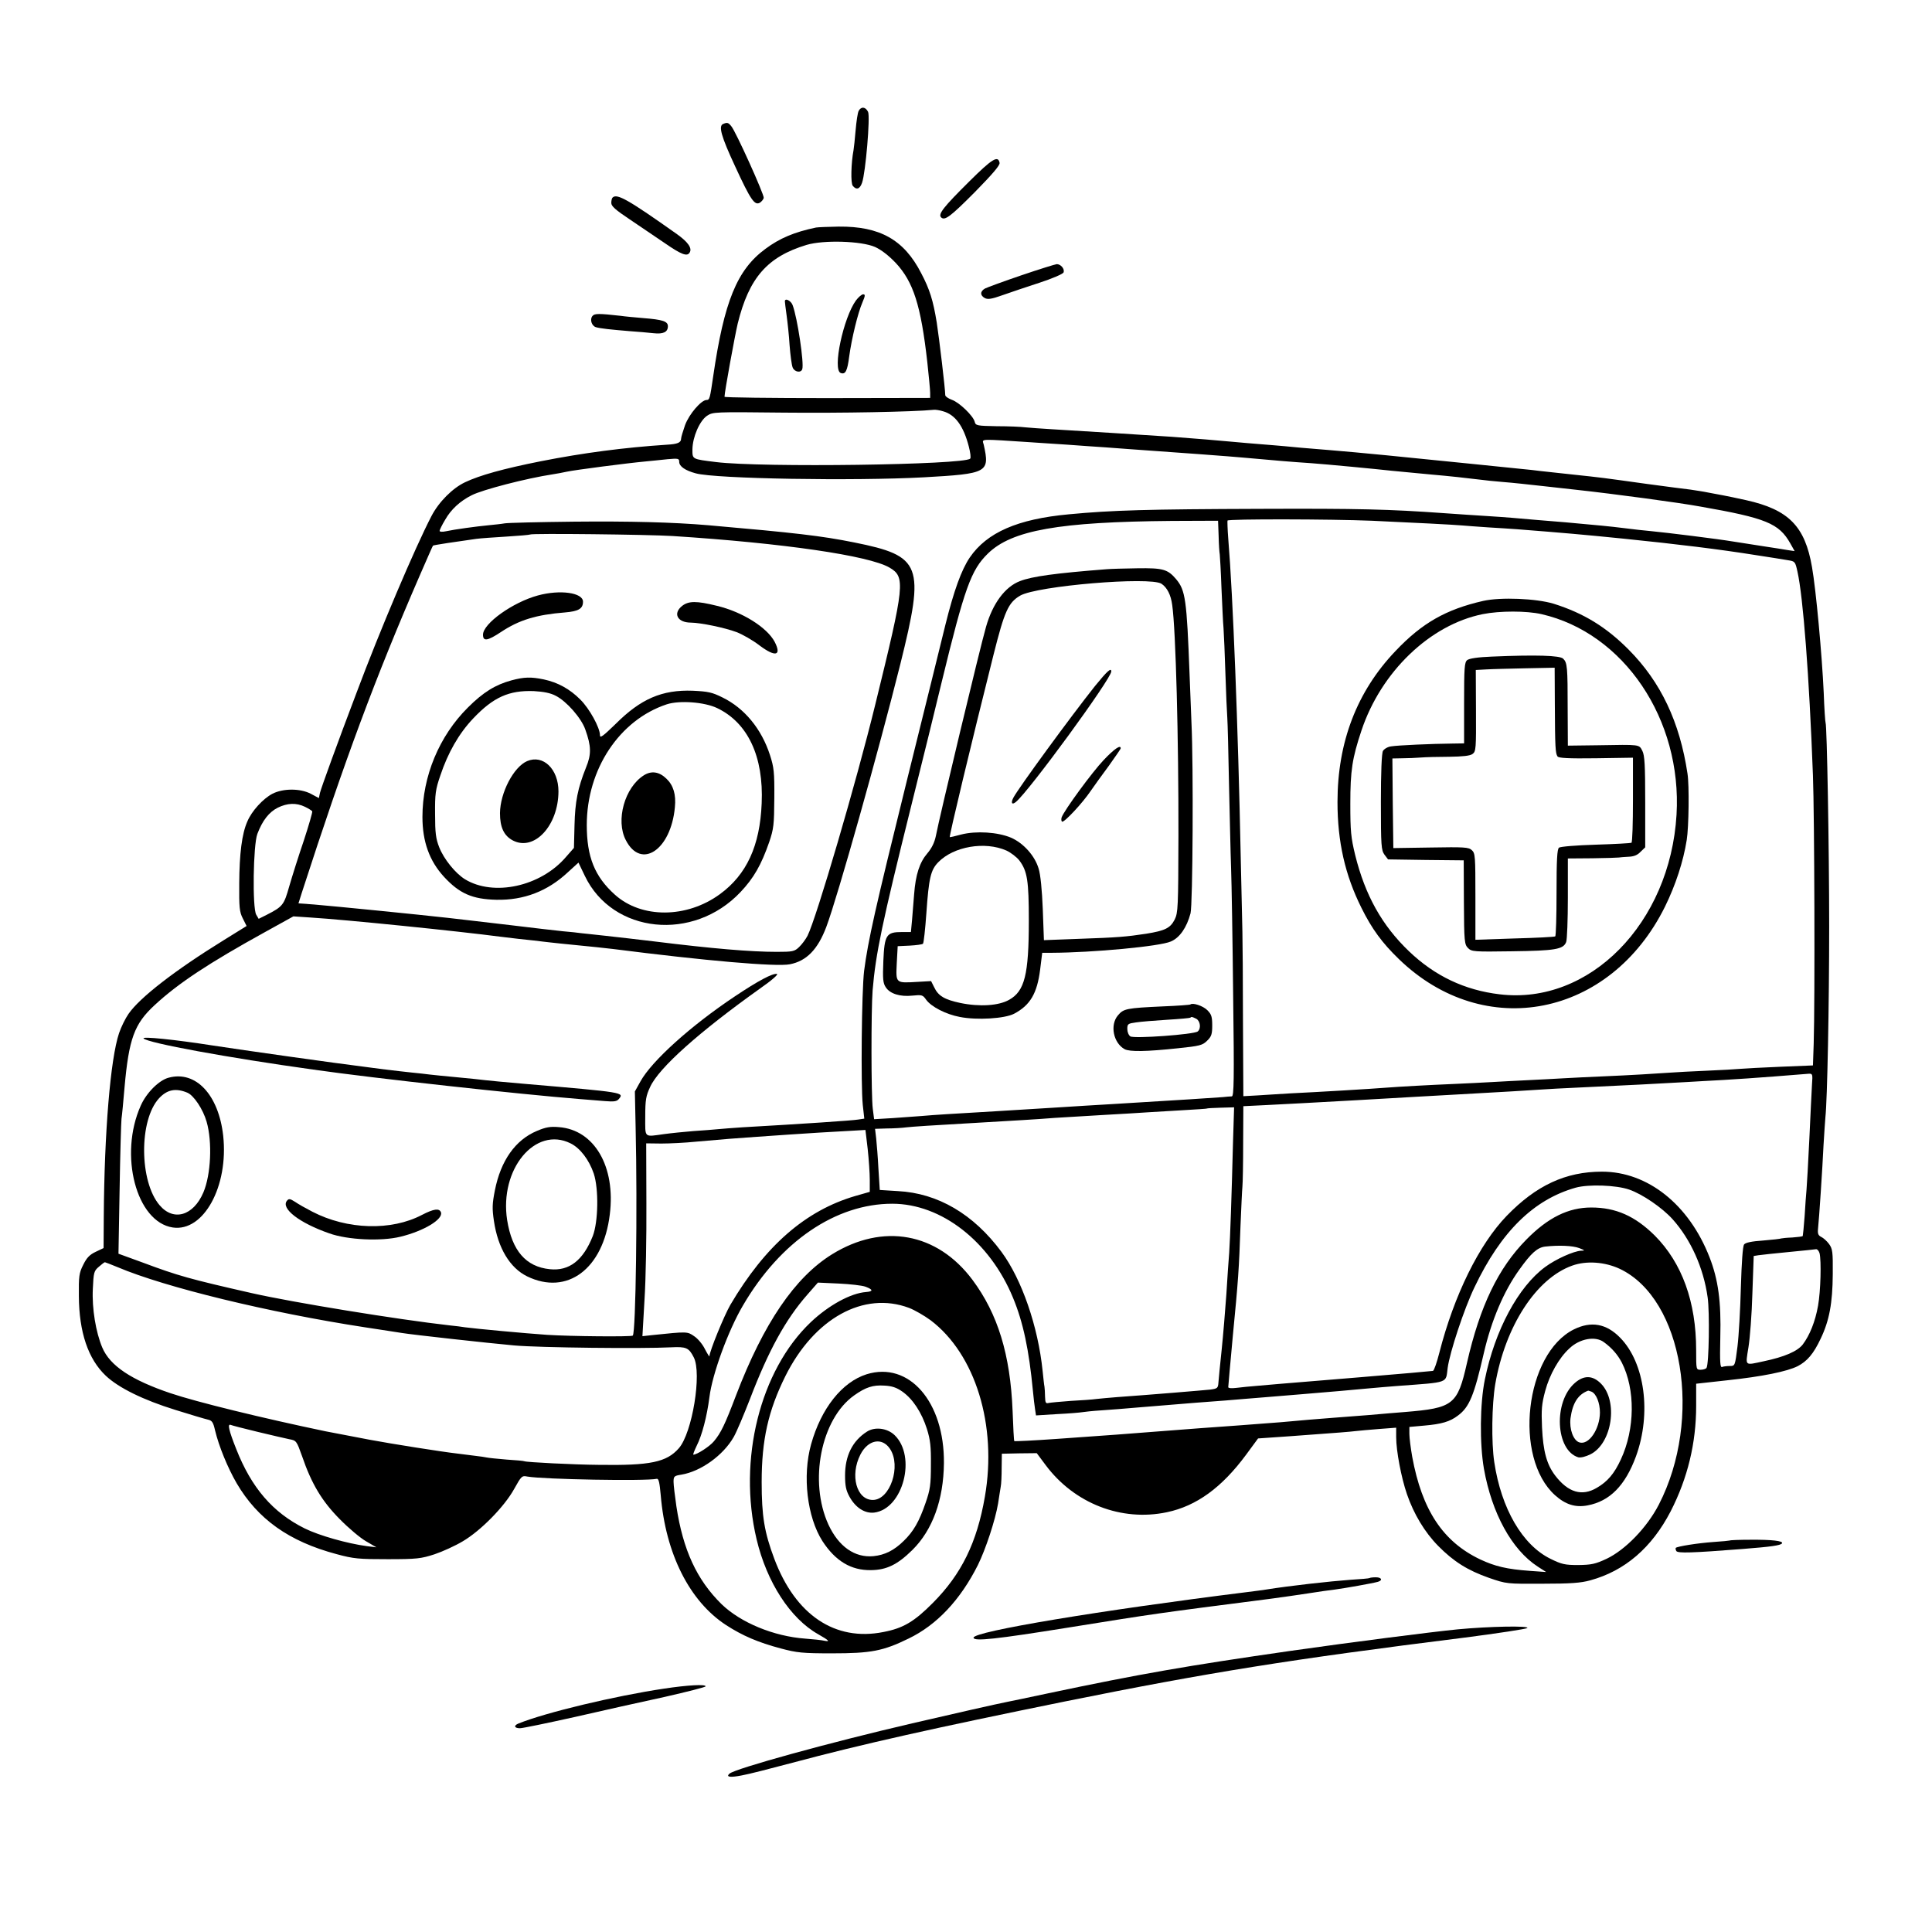 <?xml version="1.0" standalone="no"?>
<!DOCTYPE svg PUBLIC "-//W3C//DTD SVG 20010904//EN"
 "http://www.w3.org/TR/2001/REC-SVG-20010904/DTD/svg10.dtd">
<svg version="1.0" xmlns="http://www.w3.org/2000/svg"
 width="1024pt" height="1024pt" viewBox="0 0 1024 1024"
 preserveAspectRatio="xMidYMid meet">
<g transform="translate(0,1024) scale(0.1,-0.1)"
fill="#000000" stroke="none">
<path d="M4551 9652 c-5 -9 -12 -55 -16 -102 -4 -47 -9 -94 -11 -105 -13 -69
-16 -176 -4 -190 19 -23 37 -18 49 16 19 54 44 350 32 376 -13 27 -37 30 -50
5z"/>
<path d="M3833 9583 c-26 -10 -11 -65 63 -224 83 -180 104 -210 132 -193 9 6
18 17 20 25 3 17 -149 354 -172 380 -16 20 -22 21 -43 12z"/>
<path d="M5137 9278 c-136 -135 -166 -173 -149 -190 19 -19 48 2 181 136 90
92 132 140 129 153 -8 41 -39 22 -161 -99z"/>
<path d="M3247 9193 c-4 -3 -7 -16 -7 -29 0 -17 23 -37 98 -87 53 -36 137 -93
186 -126 87 -60 118 -72 131 -50 15 23 -8 56 -67 98 -257 182 -318 217 -341
194z"/>
<path d="M4325 9034 c-115 -24 -193 -57 -268 -113 -151 -111 -219 -279 -277
-676 -17 -117 -19 -125 -35 -125 -28 0 -92 -74 -114 -133 -11 -32 -21 -64 -21
-72 0 -21 -19 -29 -75 -32 -227 -15 -442 -43 -670 -88 -196 -39 -322 -74 -400
-111 -66 -31 -139 -104 -178 -179 -88 -169 -275 -610 -397 -936 -101 -266
-187 -503 -194 -531 l-6 -28 -43 23 c-56 29 -146 29 -203 0 -51 -27 -110 -92
-133 -147 -29 -65 -42 -171 -43 -328 -1 -127 1 -151 19 -186 l20 -40 -121 -75
c-259 -160 -446 -305 -505 -391 -16 -23 -39 -69 -50 -102 -46 -137 -78 -526
-81 -974 l-1 -165 -42 -20 c-32 -15 -48 -32 -66 -69 -22 -43 -24 -61 -23 -165
1 -192 49 -334 143 -423 68 -64 198 -128 369 -181 80 -25 157 -48 171 -51 23
-5 29 -14 39 -58 20 -83 66 -196 114 -279 112 -191 278 -309 529 -376 92 -25
118 -27 272 -27 155 0 177 3 248 26 42 14 110 45 150 69 95 56 220 183 272
277 38 68 41 72 70 66 86 -15 626 -25 686 -12 10 2 15 -19 21 -87 26 -311 153
-562 346 -688 88 -57 170 -92 290 -124 86 -23 116 -26 272 -26 206 0 270 12
405 78 150 72 275 205 368 390 41 83 92 237 107 326 5 35 12 75 14 89 3 14 5
59 5 100 l1 75 93 2 92 1 47 -63 c152 -204 402 -301 643 -250 157 33 291 131
419 304 l64 87 173 12 c260 19 311 23 344 27 17 2 72 7 123 11 l92 7 0 -50 c0
-73 27 -215 57 -302 36 -105 94 -202 166 -275 81 -82 155 -129 269 -169 93
-32 94 -32 283 -31 149 0 204 4 254 18 183 50 326 173 426 366 90 176 135 361
135 560 l0 116 163 18 c189 20 319 47 375 75 50 26 84 65 122 146 46 96 63
189 64 342 1 118 -1 134 -20 160 -11 15 -30 32 -41 37 -16 8 -20 17 -17 45 6
56 23 314 29 441 4 63 8 130 10 149 10 91 20 594 20 1011 0 421 -12 1066 -19
1079 -2 3 -7 76 -10 161 -9 197 -41 546 -62 664 -37 217 -124 305 -349 355
-49 11 -103 22 -119 25 -16 3 -52 10 -80 15 -28 6 -71 12 -96 16 -25 3 -128
16 -230 30 -245 34 -235 33 -395 50 -77 8 -156 17 -175 19 -19 3 -60 7 -90 10
-30 3 -145 15 -255 26 -393 40 -593 60 -775 75 -102 8 -205 17 -230 20 -25 2
-79 7 -120 10 -41 3 -120 10 -175 15 -96 9 -138 12 -305 25 -104 7 -514 33
-635 40 -55 3 -118 8 -140 10 -22 3 -90 6 -152 6 -105 2 -112 3 -117 24 -8 31
-81 102 -121 116 -19 7 -35 18 -35 25 0 32 -32 300 -45 384 -19 117 -37 176
-83 263 -91 177 -219 248 -437 246 -55 -1 -109 -3 -120 -5z m313 -103 c33 -15
72 -45 110 -85 93 -100 133 -224 167 -526 8 -74 15 -147 15 -162 l0 -27 -545
-1 c-300 0 -545 3 -545 7 0 24 54 320 70 388 60 243 157 354 365 417 91 27
290 21 363 -11z m361 -871 c64 -18 108 -78 136 -187 8 -31 12 -60 7 -64 -34
-33 -1105 -48 -1347 -18 -128 16 -125 14 -125 67 1 66 38 151 77 178 32 21 36
21 410 17 300 -3 682 4 793 15 8 1 30 -2 49 -8z m477 -165 c126 -8 258 -17
294 -20 36 -2 130 -9 210 -15 258 -18 554 -40 605 -45 203 -18 245 -22 365
-30 83 -6 345 -31 425 -40 22 -2 117 -11 210 -20 94 -8 202 -20 240 -25 39 -5
104 -12 145 -15 41 -3 134 -13 205 -21 72 -8 153 -17 180 -20 201 -22 544 -68
658 -89 348 -61 416 -89 476 -195 l23 -41 -34 5 c-18 3 -78 13 -133 21 -55 9
-127 20 -160 25 -77 13 -350 47 -435 55 -36 3 -96 10 -135 15 -38 5 -95 11
-126 14 -111 11 -285 26 -354 31 -38 3 -90 8 -115 10 -25 2 -88 7 -140 10 -52
3 -153 10 -225 15 -292 21 -455 25 -970 23 -603 -2 -788 -7 -1020 -29 -271
-25 -434 -96 -525 -229 -44 -65 -84 -175 -129 -356 -22 -90 -114 -463 -205
-829 -167 -676 -205 -844 -226 -1006 -13 -106 -18 -606 -7 -711 l8 -72 -33 -5
c-28 -5 -296 -23 -613 -41 -49 -3 -108 -8 -130 -10 -22 -2 -80 -7 -130 -10
-49 -4 -119 -11 -155 -16 -109 -15 -100 -23 -100 94 0 88 4 109 26 156 46 101
259 291 583 522 63 44 98 75 89 77 -23 4 -99 -36 -223 -119 -234 -156 -440
-342 -500 -450 l-30 -54 4 -190 c10 -428 1 -1088 -15 -1104 -7 -7 -329 -4
-454 4 -117 8 -375 32 -435 40 -16 3 -52 7 -80 10 -276 31 -834 122 -1050 171
-330 75 -391 92 -578 162 l-129 47 6 340 c3 187 8 356 10 375 3 19 10 94 16
165 23 260 52 338 159 437 126 117 289 224 586 388 l150 83 90 -6 c192 -12
780 -72 1009 -102 67 -8 123 -15 176 -20 30 -4 69 -8 85 -10 17 -2 82 -9 145
-15 63 -6 149 -15 190 -20 485 -62 863 -95 936 -81 89 17 149 79 194 199 60
160 276 928 392 1392 131 527 114 573 -245 645 -174 35 -314 51 -772 91 -187
16 -418 22 -715 19 -184 -2 -348 -6 -365 -9 -16 -3 -55 -7 -85 -10 -64 -6
-181 -22 -227 -32 -18 -4 -33 -3 -33 2 0 5 13 32 30 60 30 53 78 98 140 129
56 29 291 90 430 111 19 3 53 9 75 14 41 9 318 45 415 54 30 3 83 8 118 12 57
5 62 4 62 -14 0 -24 32 -46 88 -61 106 -29 839 -41 1208 -21 339 19 351 25
318 173 -8 33 -34 31 262 12z m1794 -415 c222 -10 435 -21 480 -25 19 -2 80
-6 135 -10 55 -3 125 -8 155 -10 255 -20 346 -28 565 -50 286 -29 512 -57 700
-87 72 -11 148 -23 170 -27 39 -6 40 -7 52 -61 30 -135 62 -547 82 -1080 8
-212 11 -1194 4 -1421 l-4 -116 -172 -7 c-95 -4 -190 -9 -212 -11 -22 -2 -103
-7 -180 -10 -77 -3 -162 -8 -190 -10 -69 -5 -217 -14 -360 -20 -66 -3 -158 -7
-205 -10 -47 -3 -132 -7 -190 -10 -58 -3 -143 -7 -190 -10 -47 -3 -137 -7
-200 -10 -142 -6 -286 -14 -365 -20 -72 -6 -359 -23 -505 -30 -58 -4 -138 -8
-177 -11 l-73 -4 -2 393 c0 215 -2 430 -3 477 -1 47 -5 227 -9 400 -14 690
-41 1381 -66 1685 -4 50 -5 93 -4 96 5 9 548 8 764 -1z m-811 -80 c1 -45 4
-89 6 -98 1 -9 6 -89 9 -177 4 -88 8 -185 11 -215 2 -30 7 -138 10 -240 3
-102 8 -207 10 -235 2 -27 6 -185 9 -350 4 -165 8 -365 11 -445 3 -80 8 -385
11 -677 6 -449 4 -533 -7 -534 -8 0 -30 -2 -49 -4 -34 -3 -239 -16 -570 -36
-91 -5 -230 -14 -310 -19 -80 -5 -226 -14 -325 -20 -221 -13 -325 -19 -390
-25 -27 -2 -96 -7 -151 -11 l-101 -6 -7 55 c-9 68 -9 524 -1 627 16 195 51
360 204 976 60 241 133 536 161 654 123 506 157 599 246 686 127 124 377 168
974 173 l246 1 3 -80z m-2894 -1 c590 -38 1040 -104 1149 -167 86 -50 82 -88
-75 -727 -100 -409 -312 -1132 -359 -1225 -10 -19 -30 -46 -45 -60 -24 -23
-34 -25 -118 -25 -137 0 -340 17 -647 55 -85 10 -202 24 -260 30 -58 6 -116
13 -130 14 -14 2 -56 7 -95 10 -38 4 -162 18 -275 32 -191 22 -228 27 -335 39
-160 18 -593 61 -711 71 l-82 6 18 57 c228 704 388 1135 625 1681 37 85 68
156 70 158 2 3 122 21 230 36 22 3 94 8 160 12 66 4 122 9 125 11 7 7 625 0
755 -8z m-1949 -1435 c19 -9 36 -20 39 -24 2 -4 -18 -74 -45 -156 -28 -82 -62
-190 -77 -242 -28 -99 -34 -107 -120 -151 l-42 -21 -13 22 c-21 37 -16 370 6
428 27 71 61 115 108 139 51 25 98 27 144 5z m7988 -1471 c-2 -32 -8 -161 -14
-288 -6 -126 -13 -248 -15 -270 -2 -22 -7 -85 -10 -140 -4 -55 -9 -103 -10
-106 -2 -3 -28 -6 -56 -8 -29 -1 -55 -4 -58 -5 -3 -2 -46 -7 -96 -11 -60 -4
-94 -11 -101 -21 -7 -9 -13 -93 -17 -227 -3 -116 -11 -258 -18 -314 -13 -102
-13 -103 -40 -103 -15 0 -33 -2 -41 -5 -11 -5 -13 23 -10 157 5 189 -11 306
-57 424 -109 280 -328 454 -570 454 -193 0 -349 -73 -505 -234 -147 -152 -279
-421 -357 -725 -13 -51 -28 -95 -34 -97 -5 -1 -181 -17 -390 -34 -209 -17
-400 -33 -425 -35 -25 -2 -76 -7 -115 -10 -38 -3 -89 -8 -112 -11 -25 -3 -43
-2 -43 4 0 6 11 126 24 269 29 297 33 356 41 588 4 94 8 186 10 205 2 19 4
123 4 231 l1 196 123 6 c67 3 284 15 482 26 198 12 443 25 545 31 246 14 341
19 425 25 39 3 122 7 185 10 201 9 512 25 590 30 41 2 129 8 195 11 66 4 190
12 275 19 85 7 165 13 177 14 20 1 21 -3 17 -56z m-3069 -315 c-7 -279 -15
-503 -20 -578 -3 -36 -10 -135 -15 -220 -6 -85 -17 -218 -25 -295 -8 -77 -16
-154 -17 -172 -2 -30 -5 -33 -43 -38 -37 -4 -326 -28 -495 -40 -41 -3 -91 -8
-110 -10 -19 -3 -80 -7 -135 -10 -55 -4 -108 -9 -117 -11 -15 -4 -18 1 -19 33
0 21 -2 45 -3 53 -2 8 -6 47 -10 85 -24 234 -110 484 -218 630 -148 200 -337
311 -549 322 l-96 6 -7 111 c-3 61 -9 134 -12 162 l-6 51 63 2 c35 0 82 3 104
6 22 3 159 12 305 20 288 17 380 22 480 30 36 2 148 9 250 15 102 6 214 12
250 15 36 2 119 7 185 11 66 4 121 7 123 9 1 1 34 3 72 4 l71 2 -6 -193z
m-1936 -28 c6 -55 11 -129 11 -164 l0 -63 -77 -22 c-263 -77 -477 -263 -662
-577 -33 -57 -110 -245 -111 -273 0 -3 -11 14 -24 39 -12 25 -38 56 -57 68
-36 25 -36 25 -219 6 l-55 -6 11 193 c7 107 11 337 10 511 l-1 318 80 -1 c44
0 127 4 185 10 58 5 137 12 175 15 154 12 513 36 565 38 30 2 78 4 106 6 l51
3 12 -101z m4036 -215 c70 -24 175 -96 230 -157 96 -107 164 -257 186 -415 11
-77 7 -352 -6 -373 -3 -5 -17 -10 -31 -10 -24 0 -24 0 -24 104 0 256 -75 462
-219 607 -105 104 -207 149 -337 149 -121 0 -229 -53 -344 -170 -149 -151
-246 -352 -315 -655 -50 -221 -72 -238 -330 -259 -38 -3 -124 -10 -190 -16
-66 -5 -154 -12 -195 -15 -41 -3 -97 -8 -125 -10 -105 -10 -166 -15 -370 -30
-115 -8 -291 -21 -390 -29 -99 -8 -216 -17 -260 -20 -44 -3 -183 -13 -308 -22
-126 -9 -230 -14 -231 -12 -2 1 -6 74 -9 160 -12 298 -78 514 -213 695 -187
250 -474 302 -744 135 -197 -122 -363 -366 -509 -748 -58 -153 -80 -199 -117
-243 -22 -27 -90 -71 -109 -71 -3 0 5 21 18 48 28 55 54 155 67 256 15 123
100 355 178 487 198 339 492 539 791 539 261 0 517 -200 640 -498 54 -130 85
-276 106 -497 3 -33 8 -75 11 -94 l5 -33 112 7 c62 3 121 8 132 10 11 2 58 7
105 10 47 3 132 10 190 15 58 5 195 16 305 25 110 8 225 17 255 20 30 2 168
14 305 25 138 11 293 25 345 30 52 5 127 11 165 14 280 21 257 13 268 96 11
82 87 313 142 427 141 296 314 465 536 528 68 19 215 14 284 -10z m-265 -310
c31 -12 32 -14 10 -14 -39 -2 -133 -44 -190 -86 -143 -105 -267 -336 -320
-597 -26 -127 -28 -339 -5 -472 42 -237 148 -430 285 -519 l45 -29 -85 6
c-124 9 -186 24 -265 61 -197 94 -308 261 -360 544 -8 46 -15 100 -15 121 l0
37 78 7 c93 8 137 21 179 53 61 45 86 106 138 333 40 172 105 326 188 441 62
87 95 117 137 122 72 8 146 5 180 -8z m1274 -27 c10 -40 6 -201 -8 -279 -15
-84 -44 -156 -81 -205 -28 -36 -97 -66 -207 -89 -103 -22 -97 -28 -81 73 8 48
18 177 21 286 l7 199 25 4 c14 2 86 10 160 17 74 7 140 14 146 15 7 0 14 -9
18 -21z m-9021 -74 c252 -107 803 -241 1312 -319 94 -14 181 -28 195 -30 53
-9 461 -54 595 -66 133 -12 676 -18 832 -10 80 4 94 -2 120 -53 44 -85 -8
-401 -79 -482 -65 -74 -151 -92 -423 -88 -134 1 -386 14 -395 19 -3 2 -45 6
-95 9 -49 4 -97 9 -105 11 -8 2 -36 6 -62 9 -27 3 -69 9 -95 12 -80 9 -351 52
-463 73 -125 24 -208 40 -235 45 -335 70 -683 155 -822 202 -207 70 -320 145
-361 242 -34 81 -55 206 -50 310 4 88 6 96 32 118 15 13 29 24 32 24 2 0 33
-12 67 -26z m7962 -9 c336 -159 441 -796 207 -1250 -63 -122 -178 -240 -277
-287 -60 -28 -81 -32 -150 -33 -71 0 -88 4 -147 33 -149 73 -261 266 -298 512
-16 106 -13 305 5 413 53 308 217 561 408 629 75 27 173 20 252 -17z m-3997
-95 c40 -15 41 -25 2 -28 -81 -6 -198 -70 -293 -160 -269 -256 -387 -729 -287
-1150 54 -228 179 -421 327 -504 58 -33 65 -41 31 -34 -13 3 -58 8 -100 11
-167 12 -343 85 -444 183 -131 129 -204 287 -239 518 -8 55 -15 113 -15 130 0
29 3 32 41 38 104 17 223 103 278 200 16 28 54 119 86 201 98 256 188 421 304
553 l56 64 110 -5 c61 -3 125 -10 143 -17z m230 -112 c29 -11 81 -41 115 -66
237 -180 353 -556 287 -935 -42 -243 -124 -410 -275 -562 -99 -100 -158 -135
-263 -155 -256 -51 -466 90 -578 388 -53 141 -67 227 -67 407 0 224 35 378
125 560 153 308 416 453 656 363z m-3453 -657 c72 -17 147 -35 168 -39 38 -7
39 -9 68 -90 50 -146 105 -238 199 -333 47 -48 110 -101 140 -118 l55 -32 -50
6 c-104 14 -253 56 -330 94 -169 84 -282 215 -363 421 -39 98 -47 134 -30 128
7 -3 72 -20 143 -37z"/>
<path d="M4537 8648 c-67 -92 -126 -368 -81 -385 25 -9 35 10 45 88 13 95 46
231 70 286 15 35 16 43 4 43 -8 0 -25 -15 -38 -32z"/>
<path d="M4160 8643 c0 -5 4 -37 9 -73 5 -36 13 -108 16 -160 4 -52 11 -105
16 -117 9 -25 44 -31 51 -10 11 29 -26 275 -51 340 -9 24 -41 39 -41 20z"/>
<path d="M761 4736 c22 -24 446 -102 899 -165 328 -47 1097 -131 1410 -156 41
-3 102 -8 136 -11 48 -4 63 -2 74 11 29 35 29 35 -495 80 -104 9 -201 18 -215
20 -14 2 -79 9 -145 15 -66 6 -133 13 -150 15 -16 2 -57 7 -90 10 -33 3 -96
11 -140 16 -44 6 -96 12 -115 15 -140 17 -649 89 -805 113 -198 31 -375 49
-364 37z"/>
<path d="M894 4528 c-51 -13 -118 -80 -148 -148 -117 -261 -24 -617 170 -646
163 -24 296 218 267 486 -24 217 -145 347 -289 308z m98 -79 c35 -14 84 -88
103 -154 31 -107 23 -281 -17 -375 -53 -124 -158 -155 -232 -68 -108 126 -110
451 -3 567 43 46 88 55 149 30z"/>
<path d="M2846 4246 c-115 -48 -192 -158 -223 -315 -14 -71 -15 -96 -5 -163
21 -142 84 -248 176 -293 212 -103 403 39 438 328 32 254 -82 449 -270 463
-45 4 -69 0 -116 -20z m178 -66 c51 -25 98 -87 123 -160 27 -82 24 -255 -5
-331 -51 -129 -125 -187 -228 -176 -127 13 -200 98 -226 260 -42 270 149 500
336 407z"/>
<path d="M1521 3876 c-34 -41 66 -118 224 -173 98 -35 275 -43 377 -18 124 30
229 93 215 130 -9 22 -38 18 -100 -14 -163 -86 -397 -79 -582 17 -33 17 -74
40 -91 52 -27 17 -33 18 -43 6z"/>
<path d="M7861 7055 c-197 -45 -324 -117 -465 -266 -204 -214 -307 -482 -307
-800 0 -210 40 -387 127 -561 55 -111 109 -185 198 -271 454 -440 1121 -308
1411 278 56 114 97 239 115 353 11 68 14 290 4 352 -41 273 -141 485 -312 657
-118 119 -238 193 -397 243 -92 28 -281 36 -374 15z m309 -70 c437 -100 746
-558 716 -1063 -34 -576 -462 -1010 -938 -952 -185 22 -343 97 -480 228 -143
137 -232 296 -285 509 -23 95 -26 128 -26 273 0 176 10 241 59 388 104 312
364 561 643 617 90 18 232 18 311 0z"/>
<path d="M7909 6760 c-77 -3 -122 -10 -133 -19 -14 -12 -16 -41 -16 -227 l0
-214 -62 -1 c-107 -1 -291 -9 -325 -15 -18 -2 -37 -14 -43 -24 -7 -12 -11
-116 -11 -272 0 -232 2 -254 19 -278 l19 -25 201 -3 200 -2 1 -223 c1 -208 3
-223 22 -242 19 -19 31 -20 232 -17 229 3 273 10 288 49 5 13 9 119 9 234 l0
209 130 1 c72 1 135 3 140 4 6 1 28 3 50 4 29 1 48 8 65 26 l25 24 0 241 c0
196 -3 246 -15 270 -18 35 -9 34 -237 30 l-158 -2 -1 193 c0 225 -2 247 -24
268 -17 17 -143 21 -376 11z m332 -257 c1 -224 3 -255 14 -272 5 -9 57 -12
204 -10 l196 3 0 -223 c0 -123 -3 -225 -8 -228 -4 -2 -89 -7 -190 -10 -100 -3
-188 -10 -194 -16 -10 -7 -13 -67 -13 -238 0 -125 -3 -230 -7 -232 -5 -3 -101
-8 -215 -11 l-208 -7 0 229 c0 213 -1 230 -19 246 -17 16 -41 17 -218 14
l-198 -3 -3 238 -2 237 52 1 c29 0 73 2 98 4 25 2 93 4 151 4 72 1 111 5 124
15 18 13 19 29 18 229 l-1 216 56 3 c32 2 126 4 210 6 l152 3 1 -198z"/>
<path d="M5865 7223 c-270 -21 -395 -38 -459 -63 -79 -30 -145 -119 -180 -243
-32 -110 -247 -1009 -266 -1109 -7 -33 -21 -63 -45 -91 -41 -48 -62 -112 -70
-217 -3 -41 -8 -103 -11 -137 l-6 -63 -48 0 c-82 0 -92 -15 -98 -152 -4 -97
-2 -119 13 -141 22 -34 75 -51 141 -44 50 5 55 4 73 -22 27 -37 104 -77 178
-91 91 -18 238 -9 288 17 85 45 122 107 138 234 l11 89 51 0 c218 1 573 34
631 60 47 20 84 74 104 149 12 44 16 784 5 1011 -2 58 -7 173 -10 255 -15 399
-22 446 -71 505 -45 53 -70 60 -206 58 -68 -1 -141 -3 -163 -5z m291 -77 c30
-20 50 -59 57 -113 19 -133 34 -709 33 -1223 -1 -378 -2 -408 -20 -444 -23
-45 -51 -59 -151 -75 -105 -16 -152 -20 -356 -27 l-186 -7 -6 164 c-4 100 -12
184 -22 215 -20 68 -80 135 -146 164 -71 30 -185 37 -264 17 -32 -9 -60 -15
-61 -14 -4 4 113 493 232 967 58 230 78 276 141 313 90 52 688 102 749 63z
m-822 -1414 c24 -11 55 -35 69 -53 42 -56 50 -107 50 -319 0 -286 -22 -373
-104 -419 -56 -32 -157 -38 -259 -17 -84 18 -117 37 -139 84 l-16 32 -70 -4
c-119 -7 -117 -9 -112 98 l5 91 64 3 c34 2 66 6 70 10 4 4 12 77 18 162 13
187 23 229 63 270 82 84 247 112 361 62z"/>
<path d="M5803 6603 c-128 -161 -403 -537 -432 -591 -15 -29 -7 -40 14 -22 71
59 505 653 505 691 0 22 -21 3 -87 -78z"/>
<path d="M5850 6212 c-61 -64 -209 -266 -223 -304 -3 -10 -2 -20 2 -23 11 -6
109 99 152 163 18 26 61 86 96 133 34 48 63 89 63 93 0 20 -33 -2 -90 -62z"/>
<path d="M6309 4916 c-2 -2 -67 -7 -144 -10 -195 -9 -210 -12 -240 -48 -43
-51 -24 -146 36 -179 27 -14 114 -13 282 5 117 12 131 16 155 40 23 22 27 35
27 81 0 46 -4 59 -26 81 -23 23 -78 41 -90 30z m32 -76 c21 -12 26 -52 7 -67
-20 -16 -337 -39 -357 -26 -9 6 -16 23 -16 39 0 27 3 29 46 35 26 4 100 10
165 14 66 4 121 9 123 11 6 6 10 5 32 -6z"/>
<path d="M2851 7084 c-133 -36 -291 -149 -291 -208 0 -37 24 -33 95 14 96 64
188 92 340 104 72 6 95 20 95 57 0 48 -122 65 -239 33z"/>
<path d="M3616 7029 c-51 -40 -26 -89 46 -89 55 -1 179 -27 241 -50 32 -12 88
-44 124 -72 83 -62 117 -54 79 20 -41 77 -172 159 -306 191 -109 27 -150 26
-184 0z"/>
<path d="M2711 6634 c-85 -23 -150 -63 -231 -144 -152 -151 -241 -364 -241
-580 0 -131 37 -233 114 -317 82 -89 150 -119 278 -122 145 -3 271 45 379 146
l56 51 34 -71 c147 -306 575 -350 825 -85 70 74 110 144 152 265 24 71 26 92
27 233 1 138 -2 163 -23 228 -45 139 -135 248 -251 305 -56 28 -77 32 -158 36
-163 6 -276 -43 -409 -176 -67 -65 -83 -77 -83 -60 0 40 -56 142 -105 190 -55
55 -118 90 -193 106 -68 14 -104 13 -171 -5z m235 -82 c57 -29 135 -118 156
-178 32 -89 33 -132 4 -202 -44 -110 -58 -181 -61 -306 l-3 -120 -43 -49
c-134 -156 -383 -210 -535 -117 -51 32 -111 106 -136 169 -18 46 -22 76 -22
176 -1 106 2 130 28 205 40 120 98 222 174 302 107 113 190 150 322 145 52 -3
88 -10 116 -25z m855 -65 c163 -78 247 -257 236 -505 -9 -225 -80 -378 -221
-481 -176 -129 -416 -130 -557 -3 -107 96 -149 200 -149 369 0 296 173 557
424 640 68 22 200 12 267 -20z"/>
<path d="M2794 6206 c-72 -31 -143 -168 -144 -276 0 -75 21 -120 69 -145 113
-58 240 79 241 260 0 119 -81 197 -166 161z"/>
<path d="M3413 6131 c-102 -64 -151 -239 -96 -344 81 -158 239 -52 260 174 7
68 -8 117 -45 152 -38 37 -79 43 -119 18z"/>
<path d="M8342 3194 c-259 -129 -322 -679 -100 -879 56 -50 108 -66 172 -54
118 22 200 105 257 260 83 228 47 496 -84 629 -73 75 -154 89 -245 44z m158
-67 c43 -31 74 -67 96 -109 72 -142 70 -352 -5 -513 -35 -76 -71 -118 -128
-151 -78 -46 -151 -25 -220 65 -45 59 -64 128 -70 256 -4 93 -2 123 17 193 23
86 73 175 128 225 54 52 137 67 182 34z"/>
<path d="M8347 2910 c-115 -100 -102 -357 18 -394 13 -3 39 3 65 16 115 58
148 282 55 375 -44 44 -90 45 -138 3z m88 -46 c25 -10 45 -59 45 -111 -1 -88
-59 -174 -109 -158 -32 10 -54 70 -47 128 11 81 40 126 93 146 1 1 9 -2 18 -5z"/>
<path d="M4593 2956 c-130 -41 -241 -181 -294 -371 -47 -168 -21 -386 60 -513
69 -106 152 -156 258 -154 82 1 140 29 219 107 107 106 165 266 167 460 3 325
-185 541 -410 471z m190 -92 c55 -39 102 -110 130 -198 18 -58 22 -93 21 -191
0 -104 -4 -131 -28 -200 -34 -99 -64 -152 -117 -203 -50 -49 -99 -74 -160 -80
-99 -9 -184 51 -238 167 -105 229 -40 560 136 685 62 44 100 56 161 52 39 -2
64 -10 95 -32z"/>
<path d="M4595 2652 c-77 -49 -116 -128 -116 -232 0 -55 5 -79 23 -112 32 -59
82 -91 132 -85 153 20 225 298 107 411 -39 37 -104 45 -146 18z m122 -91 c61
-91 1 -271 -91 -271 -86 0 -122 130 -66 240 40 79 115 94 157 31z"/>
<path d="M5414 8781 c-94 -32 -181 -64 -193 -70 -27 -15 -27 -37 -1 -51 16 -8
36 -5 92 15 40 14 128 44 196 66 68 22 126 47 129 55 7 18 -14 44 -36 44 -9
-1 -93 -27 -187 -59z"/>
<path d="M3140 8565 c-15 -18 -4 -52 18 -59 23 -7 80 -13 177 -21 44 -3 102
-8 128 -11 53 -6 77 6 77 37 0 26 -28 35 -130 43 -47 4 -101 9 -120 12 -117
13 -139 13 -150 -1z"/>
<path d="M9168 2075 c-2 -1 -41 -5 -88 -8 -83 -6 -189 -23 -198 -31 -2 -3 -1
-10 3 -17 8 -12 82 -10 350 11 154 12 203 19 210 30 8 13 -55 20 -168 19 -58
0 -107 -2 -109 -4z"/>
<path d="M7259 1876 c-2 -2 -47 -6 -99 -9 -110 -8 -326 -32 -450 -52 -14 -2
-61 -9 -105 -14 -770 -96 -1445 -208 -1445 -241 0 -21 119 -8 505 54 466 75
469 75 1060 151 66 9 161 22 210 30 50 8 113 17 140 20 53 7 199 33 228 41 27
8 20 24 -11 24 -16 0 -31 -2 -33 -4z"/>
<path d="M7725 1604 c-142 -14 -562 -68 -885 -114 -549 -79 -797 -122 -1285
-225 -93 -20 -190 -40 -215 -45 -52 -10 -290 -64 -505 -114 -435 -101 -940
-240 -969 -267 -20 -18 5 -21 66 -9 35 6 155 37 268 67 370 99 756 185 1445
325 763 154 1195 223 2115 338 179 23 329 46 335 51 13 13 -202 9 -370 -7z"/>
<path d="M3520 1290 c-262 -39 -629 -127 -772 -185 -27 -11 -22 -25 8 -25 14
0 144 27 288 59 143 33 359 81 479 107 119 27 217 52 217 56 0 12 -93 7 -220
-12z"/>
</g>
</svg>
